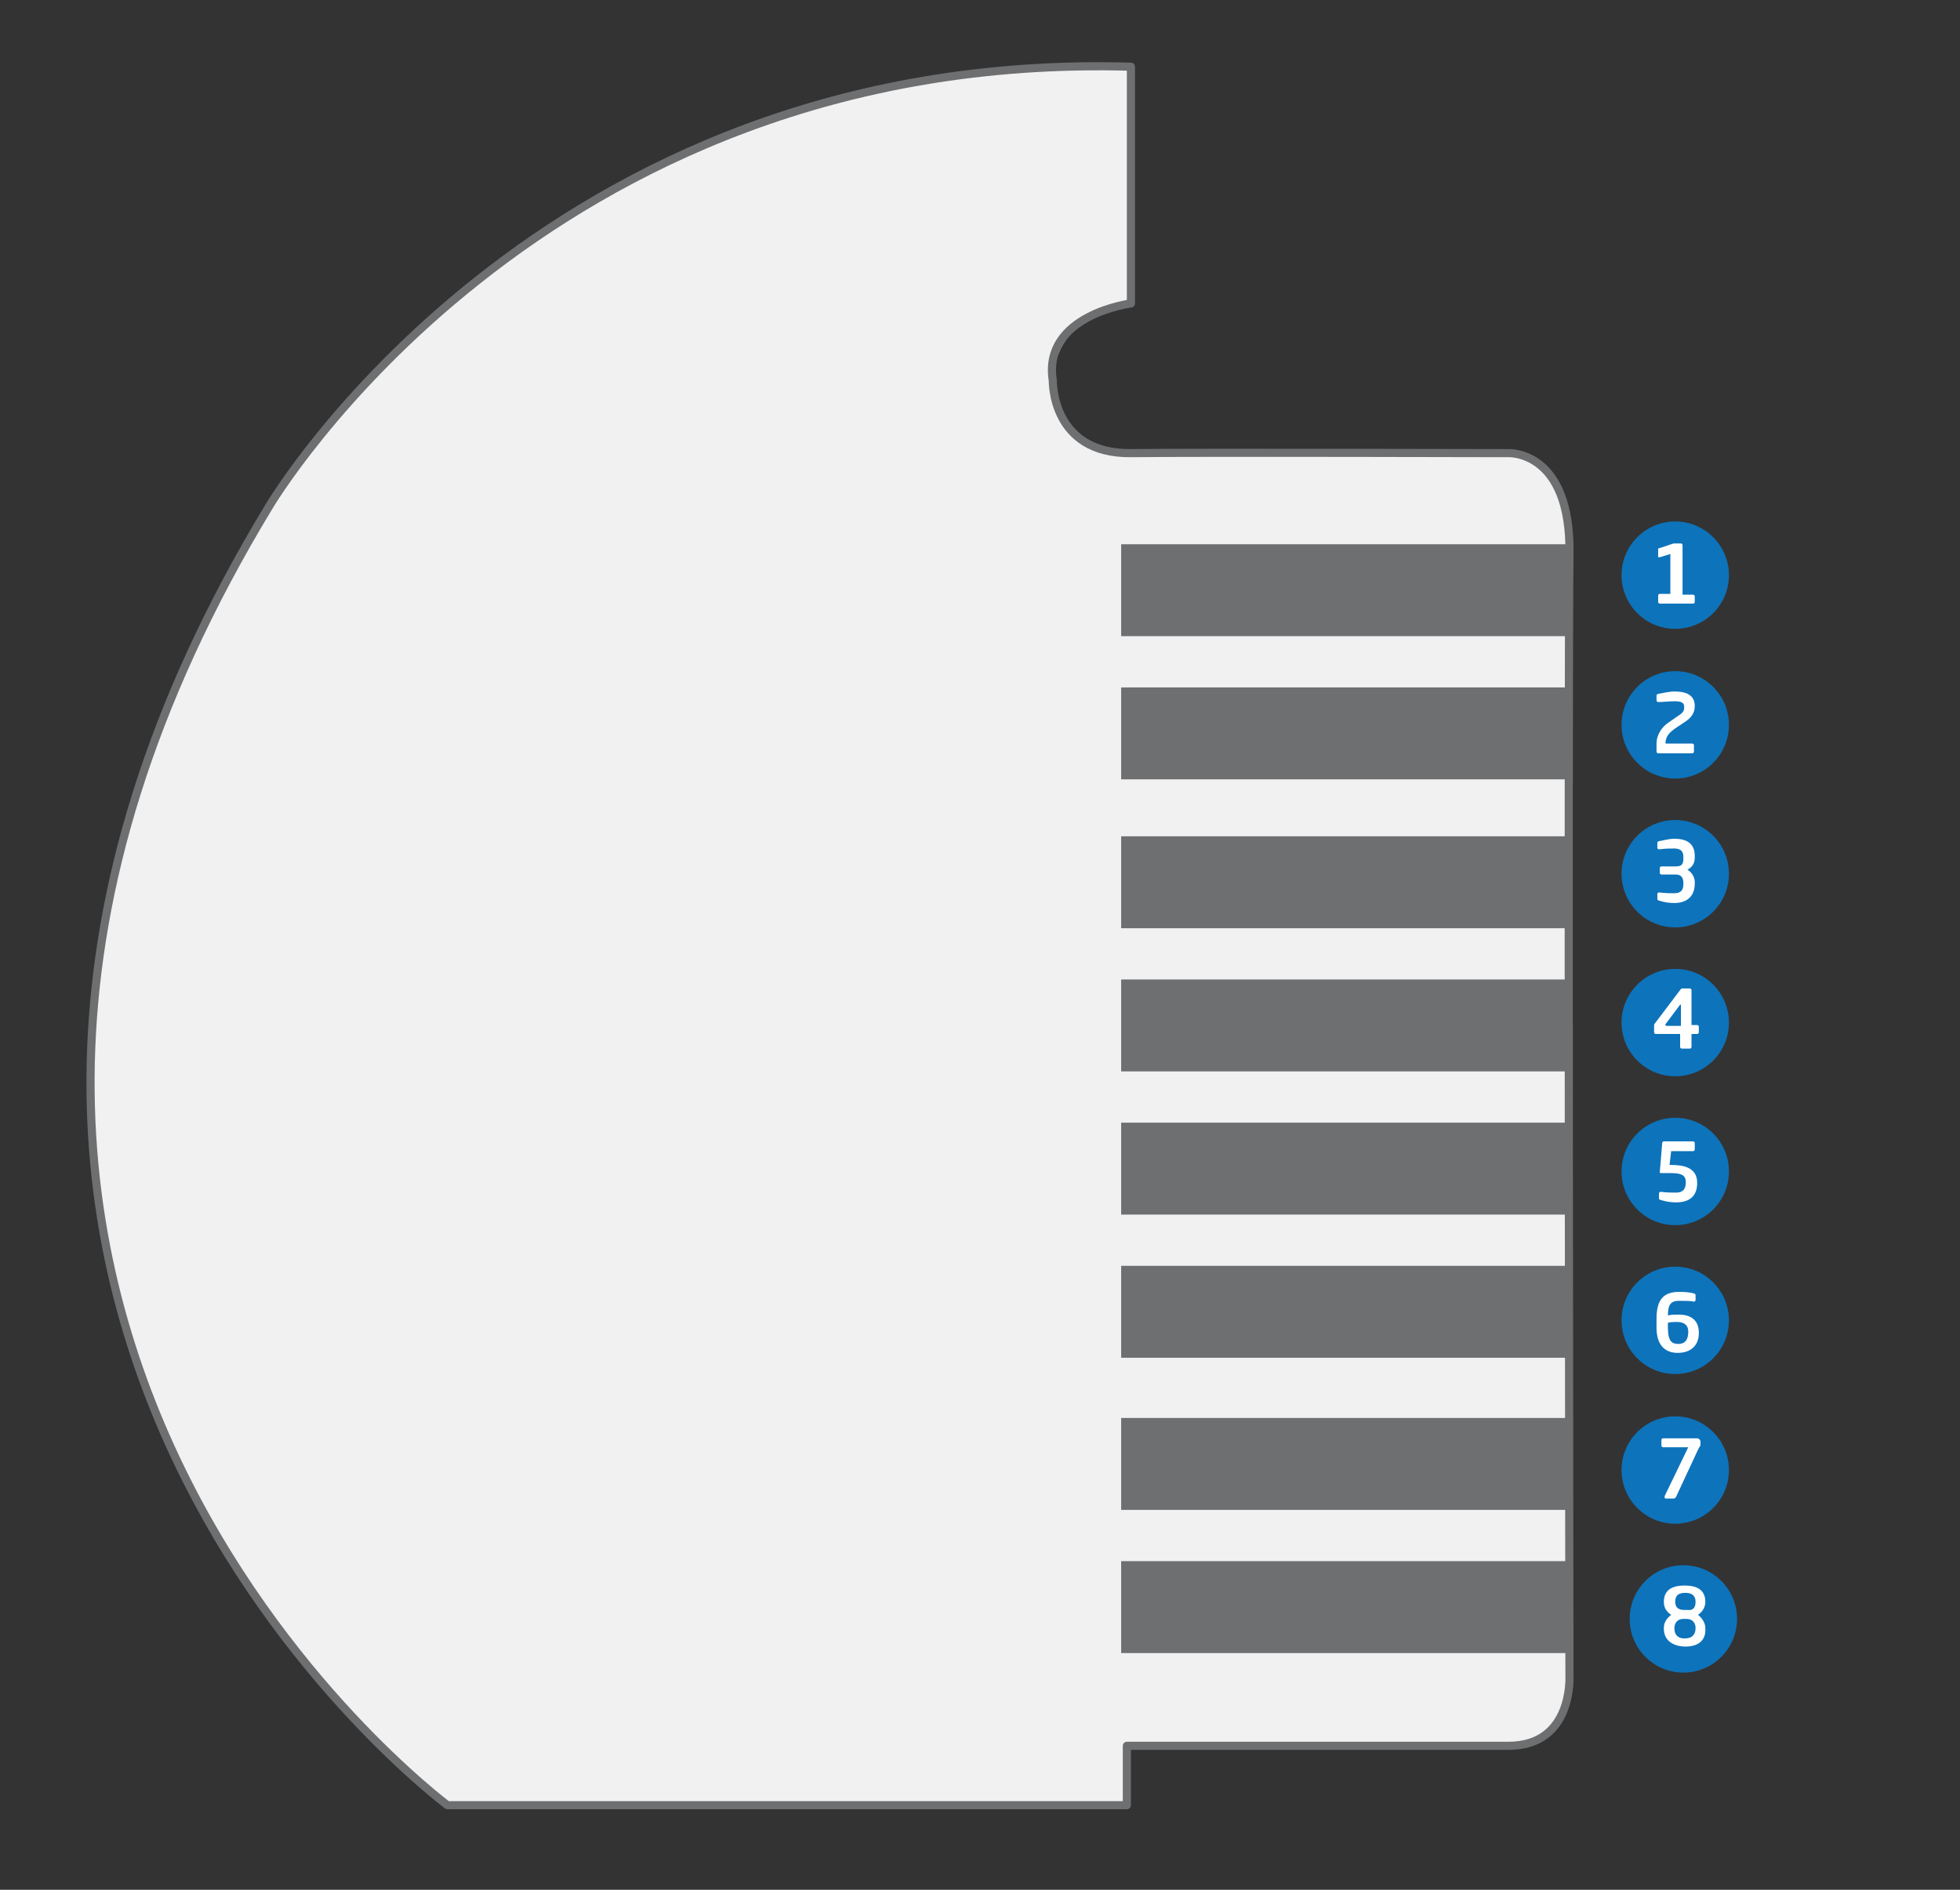 <?xml version="1.0" encoding="utf-8"?>
<!-- Generator: Adobe Illustrator 22.0.1, SVG Export Plug-In . SVG Version: 6.00 Build 0)  -->
<svg version="1.1" id="Layer_1" xmlns="http://www.w3.org/2000/svg" xmlns:xlink="http://www.w3.org/1999/xlink" x="0px" y="0px"
	 viewBox="0 0 240.9 232.3" style="enable-background:new 0 0 240.9 232.3;" xml:space="preserve">
<rect x="0" y="0" width="240.9" height="232.3" fill="#333333" stroke="none"/>
<style type="text/css">
	.st0{fill:#F1F1F2;}
	.st1{fill:#6E6F71;}
	.st2{fill:#0D73BB;}
	.st3{fill:none;stroke:#6D6F70;stroke-linecap:round;stroke-linejoin:round;}
	.st4{fill:#FFFFFF;}
</style>
<path class="st0" d="M139,8.2v29.1c0,0-9.3,1.1-9.6,9.5c0,0-0.3,9,9.6,8.9c8.1-0.1,46.4,0,46.4,0s7.7-0.4,7.5,12.4
	c-0.2,15.8,0,137.9,0,137.9s1.3,8.6-7.5,8.6c-9.6,0-46.9,0-46.9,0v7.3H55c0,0-81.9-60.8-21.9-159.7C33.1,62.2,66.2,6.1,139,8.2z"/>
<rect x="137.8" y="66.9" class="st1" width="55.2" height="11.3"/>
<rect x="137.8" y="84.5" class="st1" width="55.4" height="11.3"/>
<rect x="137.8" y="102.8" class="st1" width="55.2" height="11.3"/>
<rect x="137.8" y="120.4" class="st1" width="55.4" height="11.3"/>
<rect x="137.8" y="138" class="st1" width="55.2" height="11.3"/>
<rect x="137.8" y="155.6" class="st1" width="55.4" height="11.3"/>
<rect x="137.8" y="174.3" class="st1" width="55.2" height="11.3"/>
<rect x="137.8" y="191.9" class="st1" width="55.4" height="11.3"/>
<g>
	<circle class="st2" cx="205.9" cy="70.7" r="6.6"/>
</g>
<g>
	<circle class="st2" cx="205.9" cy="89.1" r="6.6"/>
</g>
<g>
	<circle class="st2" cx="205.9" cy="107.4" r="6.6"/>
</g>
<g>
	<circle class="st2" cx="205.9" cy="125.7" r="6.6"/>
</g>
<g>
	<circle class="st2" cx="205.9" cy="144" r="6.6"/>
</g>
<g>
	<circle class="st2" cx="205.9" cy="162.3" r="6.6"/>
</g>
<g>
	<circle class="st2" cx="205.9" cy="180.7" r="6.6"/>
</g>
<g>
	<circle class="st2" cx="206.9" cy="199" r="6.6"/>
</g>
<path class="st3" d="M139,8.2v29.1c0,0-10.9,1.4-9.6,9.5c0,0-0.2,9,9.6,8.9c8.1-0.1,46.4,0,46.4,0s7.7-0.4,7.5,12.4
	c-0.2,15.8,0,137.9,0,137.9s0.5,8.6-7.5,8.6c-9.6,0-46.9,0-46.9,0v7.3H55c0,0-81.9-60.8-21.9-159.7C33.1,62.2,66.2,6.1,139,8.2z"/>
<g>
	<path class="st4" d="M204,74.2c-0.1,0-0.2-0.1-0.2-0.2v-0.8c0-0.1,0.1-0.2,0.2-0.2h1.3v-4.9l-1.3,0.4c0,0-0.1,0-0.1,0
		c-0.1,0-0.1,0-0.1-0.1v-0.9c0-0.1,0-0.1,0.1-0.1l1.8-0.6c0.1,0,0.1,0,0.2,0h0.7c0.1,0,0.2,0.1,0.2,0.2v6.1h1.3
		c0.1,0,0.2,0.1,0.2,0.2V74c0,0.1-0.1,0.2-0.2,0.2H204z"/>
</g>
<g>
	<path class="st4" d="M207,88.8l-0.9,0.6c-0.9,0.6-1.4,1.1-1.4,2v0h3.3c0.1,0,0.2,0.1,0.2,0.2v0.8c0,0.1-0.1,0.2-0.2,0.2h-4.2
		c-0.1,0-0.2-0.1-0.2-0.2v-1c0-1.1,0.7-2.1,1.5-2.6l1-0.7c0.8-0.5,0.9-0.7,0.9-1.2c0-0.5-0.3-0.7-1.2-0.7c-0.6,0-1.4,0.1-2,0.1
		c0,0,0,0,0,0c-0.1,0-0.2-0.1-0.2-0.2v-0.6c0-0.1,0.1-0.2,0.2-0.2c0.5-0.1,1.4-0.3,2-0.3c1.7,0,2.5,0.6,2.5,1.8
		C208.3,87.7,207.8,88.3,207,88.8z"/>
</g>
<g>
	<path class="st4" d="M205.8,111c-0.7,0-1.3-0.1-1.9-0.3c-0.1,0-0.2-0.1-0.2-0.2v-0.6c0-0.1,0.1-0.2,0.2-0.2c0,0,0,0,0,0
		c0.8,0.1,1.4,0.1,1.9,0.1c0.8,0,1.1-0.4,1.1-1.1v-0.2c0-0.5-0.2-1-0.9-1h-1.8c-0.1,0-0.2-0.1-0.2-0.2v-0.6c0-0.1,0.1-0.2,0.2-0.2
		h1.8c0.8,0,0.9-0.4,0.9-1v-0.2c0-0.5-0.2-1-1.1-1c-0.7,0-1,0-1.9,0.1c0,0,0,0,0,0c-0.1,0-0.2-0.1-0.2-0.2v-0.6
		c0-0.1,0.1-0.2,0.2-0.2c0.6-0.1,1.2-0.3,1.9-0.3c1.4,0,2.5,0.5,2.5,2.1v0.2c0,0.7-0.3,1.2-0.9,1.5c0.5,0.3,0.9,0.9,0.9,1.5v0.2
		C208.3,110.3,207.2,111,205.8,111z"/>
</g>
<g>
	<path class="st4" d="M208.6,127.1h-0.7v1.6c0,0.1-0.1,0.2-0.2,0.2h-1c-0.1,0-0.2-0.1-0.2-0.2v-1.6h-3c-0.1,0-0.2-0.1-0.2-0.2v-0.8
		c0-0.1,0-0.2,0.1-0.3l3.1-4.1c0.1-0.1,0.1-0.2,0.3-0.2h0.9c0.1,0,0.2,0.1,0.2,0.2v4.3h0.7c0.1,0,0.2,0.1,0.2,0.2v0.7
		C208.8,127,208.7,127.1,208.6,127.1z M206.5,123.5C206.5,123.4,206.5,123.4,206.5,123.5C206.5,123.4,206.4,123.4,206.5,123.5
		l-1.8,2.4c0,0,0,0,0,0.1c0,0,0,0.1,0.1,0.1h1.8V123.5z"/>
</g>
<g>
	<path class="st4" d="M206,147.8c-0.6,0-1.3-0.1-1.9-0.3c-0.1,0-0.2-0.1-0.2-0.2v-0.6c0-0.1,0.1-0.2,0.2-0.2c0,0,0,0,0,0
		c0.8,0.1,1.4,0.1,1.9,0.1c0.9,0,1.2-0.5,1.2-1.3v0c0-0.8-0.5-1.1-1.8-1.1h-1.3c-0.1,0-0.1-0.1-0.1-0.1c0,0,0,0,0,0l0.3-3.6
		c0-0.1,0.1-0.2,0.2-0.2h3.6c0.1,0,0.2,0.1,0.2,0.2v0.8c0,0.1-0.1,0.2-0.2,0.2h-2.7l-0.2,1.7h0.2c1.5,0,3.2,0.3,3.2,2.2v0
		C208.6,146.9,207.8,147.8,206,147.8z"/>
</g>
<g>
	<path class="st4" d="M206.2,166.3c-1.5,0-2.6-0.9-2.6-3.1v-1.1c0-2.4,0.9-3.3,2.8-3.3c0.9,0,1.5,0.1,1.8,0.2c0.1,0,0.2,0.1,0.2,0.2
		v0.6c0,0.1-0.1,0.2-0.2,0.2c0,0,0,0,0,0c-0.4-0.1-1.2-0.1-1.8-0.1c-1,0-1.4,0.4-1.4,1.8c0.3-0.1,0.8-0.1,1.4-0.1
		c1.3,0,2.4,0.6,2.4,2.2v0.1C208.8,165.3,207.9,166.3,206.2,166.3z M207.5,163.7c0-0.9-0.6-1.2-1.4-1.2c-0.3,0-0.8,0-1.1,0.1v0.6
		c0,1.7,0.5,2,1.3,2C206.9,165.2,207.5,164.9,207.5,163.7L207.5,163.7z"/>
</g>
<g>
	<path class="st4" d="M208.7,178.2L206,184c-0.1,0.1-0.1,0.2-0.3,0.2h-1c-0.1,0-0.1-0.1-0.1-0.2c0,0,0-0.1,0-0.1l2.9-6c0,0,0,0,0,0
		c0,0,0,0,0,0h-3.1c-0.1,0-0.2-0.1-0.2-0.2V177c0-0.1,0.1-0.2,0.2-0.2h4.2c0.2,0,0.4,0.2,0.4,0.4v0.5
		C208.9,177.8,208.8,178,208.7,178.2z"/>
</g>
<g>
	<path class="st4" d="M207.2,202.4L207.2,202.4c-1.5,0-2.7-0.7-2.7-2.2v-0.1c0-0.7,0.4-1.2,0.9-1.6c-0.6-0.4-0.9-0.9-0.9-1.6v0
		c0-1.5,1.1-2,2.5-2h0.1c1.4,0,2.5,0.5,2.5,2v0c0,0.6-0.3,1.2-0.9,1.6c0.5,0.4,0.9,1,0.9,1.6v0.1
		C209.7,201.8,208.5,202.4,207.2,202.4z M208.4,196.9c0-0.7-0.4-1.1-1.2-1.1h-0.1c-0.9,0-1.2,0.4-1.2,1.1v0c0,0.6,0.3,1,1.1,1h0.4
		C208.1,198,208.4,197.6,208.4,196.9L208.4,196.9z M208.4,200.1c0-0.5-0.3-1.1-1.1-1.1h-0.4c-0.8,0-1.1,0.6-1.1,1.1v0.1
		c0,0.7,0.4,1.2,1.2,1.2h0.1C208,201.4,208.4,200.9,208.4,200.1L208.4,200.1z"/>
</g>
</svg>

